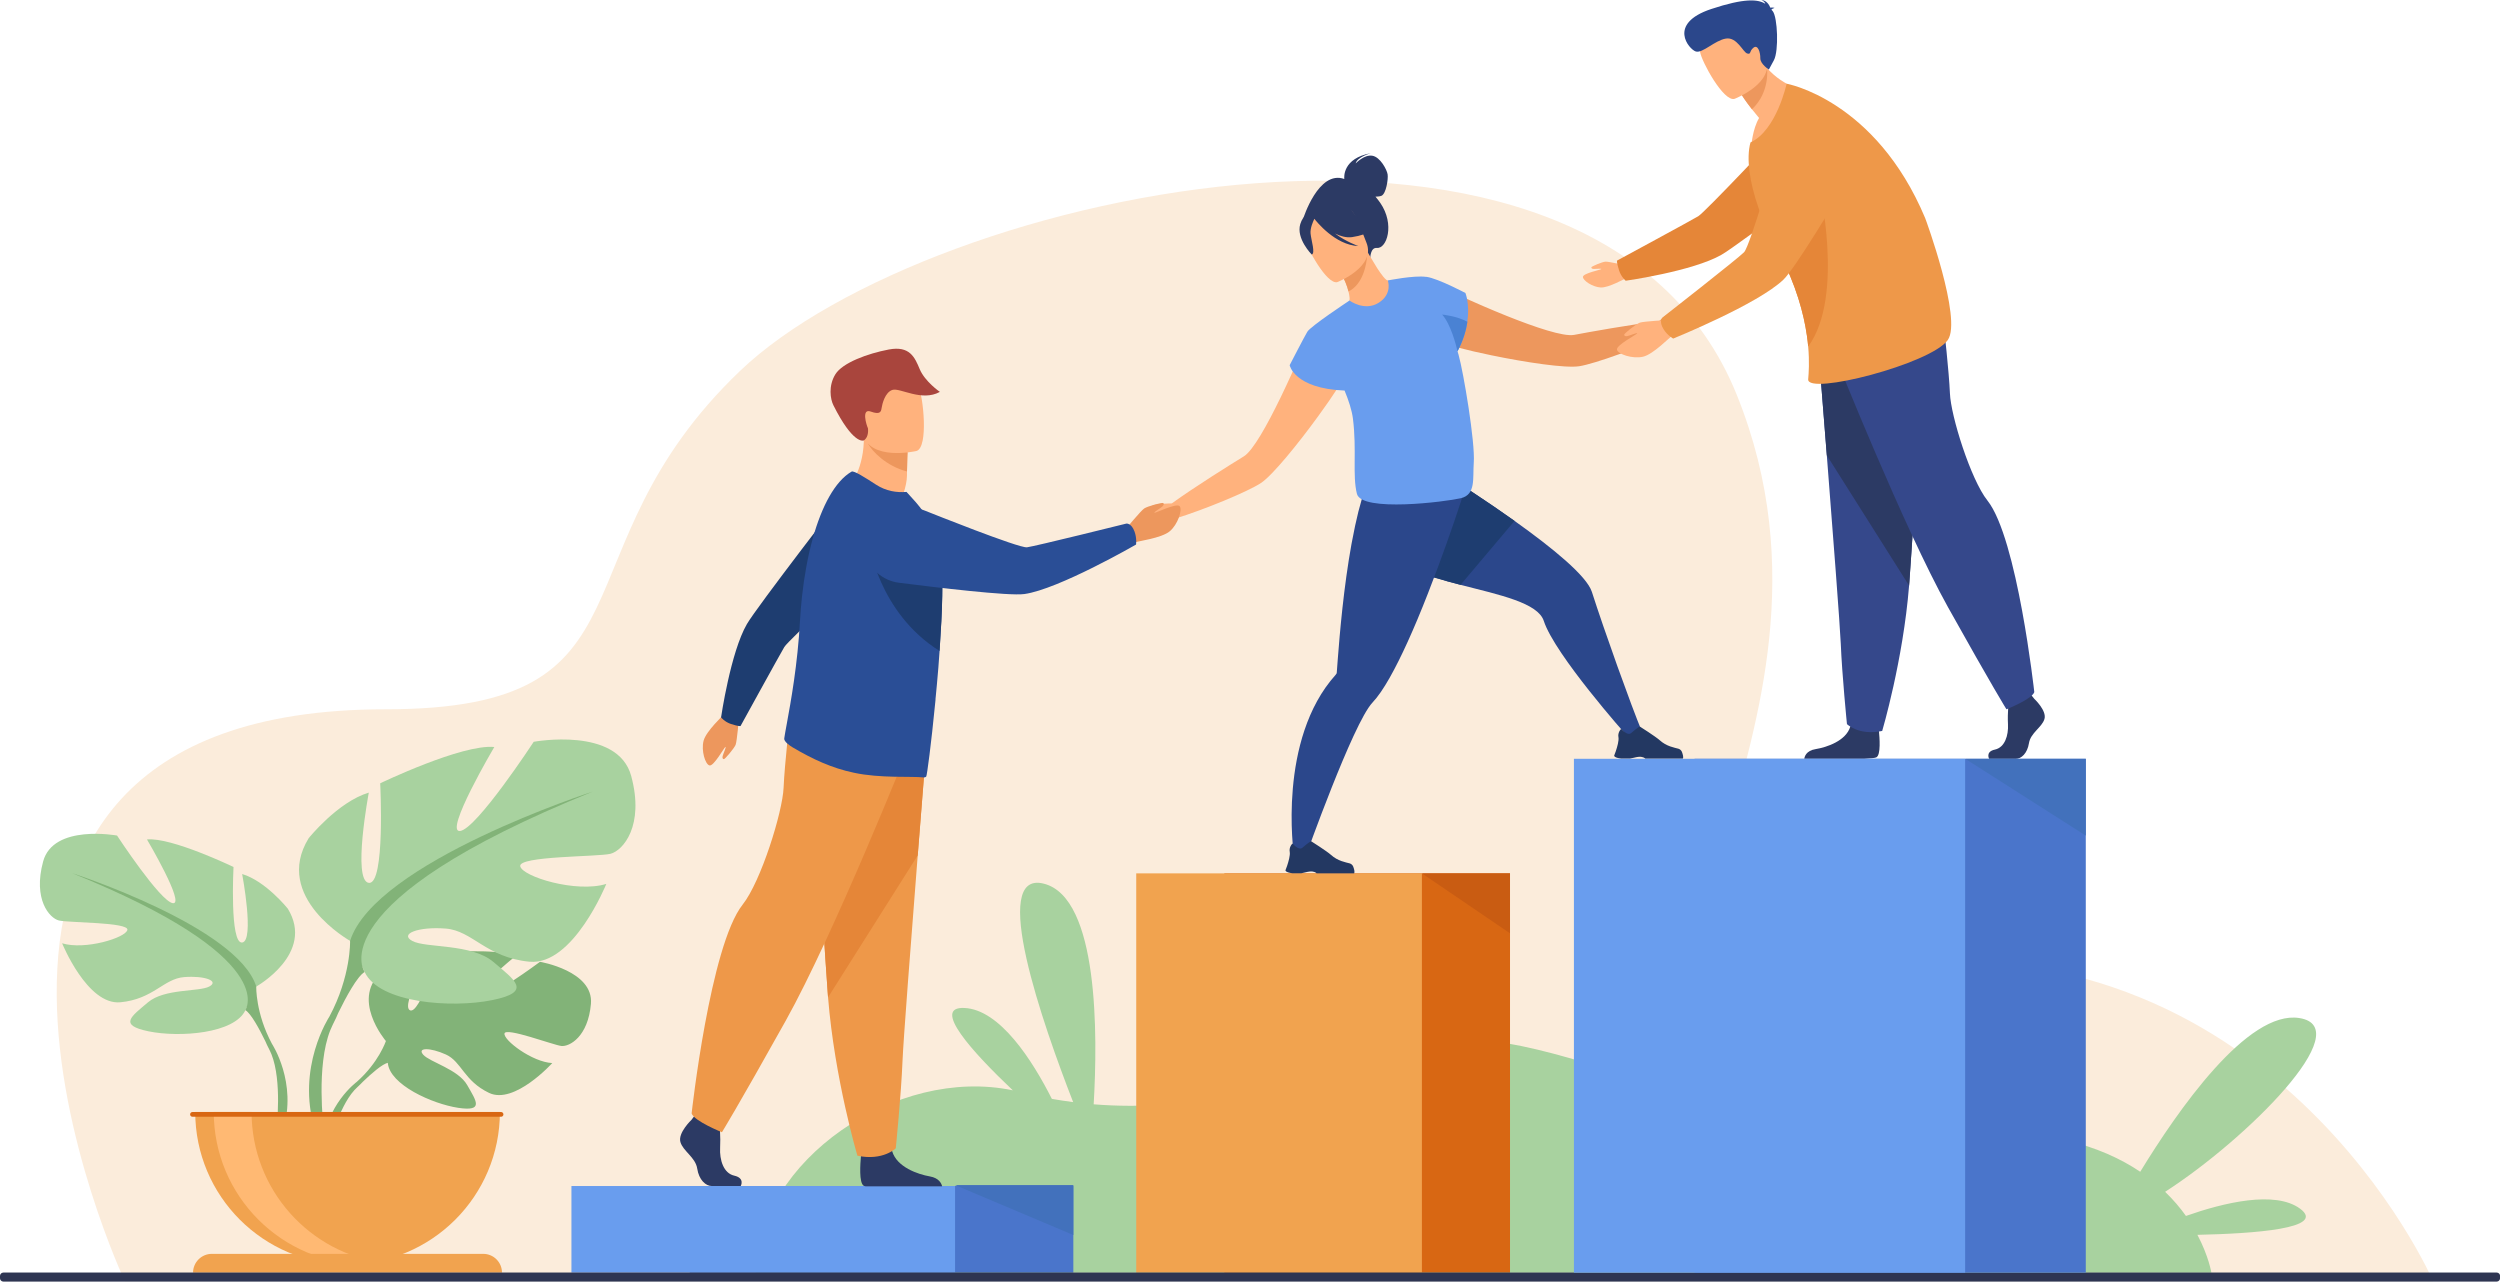 <?xml version="1.0" encoding="utf-8"?>
<!-- Generator: Adobe Illustrator 21.0.0, SVG Export Plug-In . SVG Version: 6.00 Build 0)  -->
<svg version="1.1" id="_x3C_Layer_x3E_" xmlns="http://www.w3.org/2000/svg" xmlns:xlink="http://www.w3.org/1999/xlink" x="0px"
	 y="0px" viewBox="0 0 2631.5 1349" style="enable-background:new 0 0 2631.5 1349;" xml:space="preserve">
<style type="text/css">
	.st0{fill:#FBECDB;}
	.st1{fill:#A8D29F;}
	.st2{fill:#4A75CB;}
	.st3{fill:#699DEE;}
	.st4{fill:#D86713;}
	.st5{fill:#F1A34F;}
	.st6{fill:#C95C12;}
	.st7{fill:#82B378;}
	.st8{fill:#FFB973;}
	.st9{fill:#ED975D;}
	.st10{fill:#2B478B;}
	.st11{fill:#233862;}
	.st12{fill:#1E3D70;}
	.st13{fill:#FFB27D;}
	.st14{fill:#2C3A64;}
	.st15{fill:#4A82D3;}
	.st16{fill:#A9453D;}
	.st17{fill:#EE9849;}
	.st18{fill:#E58638;}
	.st19{fill:#2A4E96;}
	.st20{fill:#35488B;}
	.st21{fill:#2E3552;}
	.st22{fill:#4271BC;}
</style>
<g>
	<g>
		<path class="st0" d="M131.4,1348.6c0,0-282.7-602,274.5-602c294.4,0,173.1-165.2,373.2-356.3c200.1-191.1,900.1-343.9,1049,25.2
			c149,369.1-219.2,649.4,136.6,601.3c427.5-57.8,596.4,331.8,596.4,331.8H131.4z"/>
		<path class="st1" d="M2421,1272.2c-26.4-19.3-80.3-6.3-120.1,7.7c-5.9-8.4-13.2-17-21.9-25.4c85.7-55.2,204.1-173,141.3-182.9
			c-54.5-8.7-128.1,97.3-167.5,161.8c-40.8-27.5-103.4-47.7-199-40.7c-248,18.2-441.8-141.8-584.6-88.4
			c-113.6,42.4-217.6,66.2-318,58.1c4.3-73.3,5.3-217.3-52.3-232.2c-58.4-15.2-1.1,148.3,30.7,229.9c-7.5-1-14.9-2.1-22.4-3.4
			c-20.6-40.7-54.6-93.9-92-95.7c-35.2-1.7,8.2,46.2,50.9,86.7c-122.7-25.8-268.3,74-270.7,192h1532.3c0,0-2.7-17.2-14.7-39.9
			C2372.3,1298.5,2449.6,1293.2,2421,1272.2z"/>
		<g>
			<g>
				<rect x="726" y="1248.4" class="st2" width="403.8" height="91.2"/>
				<rect x="601.5" y="1248.4" class="st3" width="403.8" height="91.2"/>
			</g>
		</g>
		<g>
			<g>
				<g>
					
						<rect x="1288.7" y="919.3" transform="matrix(-1 -1.224647e-16 1.224647e-16 -1 2878.138 2258.905)" class="st4" width="300.7" height="420.3"/>
					
						<rect x="1196" y="919.3" transform="matrix(-1 -1.224647e-16 1.224647e-16 -1 2692.699 2258.905)" class="st5" width="300.7" height="420.3"/>
				</g>
			</g>
			<polygon class="st6" points="1496.7,919.3 1589.4,982.4 1589.4,919.3 			"/>
		</g>
		<g>
			<path class="st7" d="M568.4,1012.4c0,0-56.2,41.8-67.2,39.3c-11-2.5,41.1-45.1,41.1-45.1c-19.6-9.4-80.5-3.5-80.5-3.5
				s-20.3,65.4-30.3,60.3c-10-5.2,20.9-57,20.9-57c-21.8-1.3-48.6,14.9-48.6,14.9c-36.6,28.9,2.4,74.5,2.4,74.5s-7.5,22.5-30.7,43
				c0,0-33,24.4-35.3,68.1l6,0.5c0,0,9.5-40.7,26.8-59.9c0.7-0.7,1.6-1.7,2.9-2.9c2.8-2.6,4.8-4.6,6.1-6
				c8.6-8.3,20.5-18.8,26.2-19.8c0,0-0.3-1.1-0.2-2.9c0.1,0.9,0.2,1.9,0.2,2.9c2,23,46.6,43.1,74.1,47.3c27.5,4.1,19-7.2,9.5-23.9
				c-9.5-16.7-39.4-24.2-46.3-32c-6.8-7.7,7.3-7.7,23.9-0.2c16.6,7.6,18.8,27.7,45.4,40.4c26.6,12.7,66.5-31.4,66.5-31.4
				c-21.2-1.1-51.4-24.1-50.3-31.1c1.1-7,51.3,12.1,59.9,13.1c8.6,0.9,28.1-9.8,31.1-44.3C625.1,1022,568.4,1012.4,568.4,1012.4z"/>
			<g>
				<path class="st1" d="M269.8,1038.4c0,0,62.1-34.8,33.1-82c0,0-23.2-29-48-36.4c0,0,13.3,70.4,0,72.1
					c-13.3,1.7-9.1-79.5-9.1-79.5s-65.4-31.5-91.1-29c0,0,40.6,68.7,27.3,67.1c-13.3-1.7-58.8-71.2-58.8-71.2s-67.1-12.4-77.8,27.3
					c-10.8,39.8,6.6,59.6,16.6,62.1c9.9,2.5,73.7,1.7,72.1,9.9c-1.7,8.3-44.7,21.5-68.7,14.1c0,0,26.5,65.4,61.3,62.1
					c34.8-3.3,45.5-24.8,67.1-26.5s37.3,4.1,26.5,9.9c-10.8,5.8-47.2,1.9-64.6,16.7c-17.4,14.8-31.5,23.9,0.8,30.5
					c32.3,6.6,90.3,2.5,101.9-22.4C269.8,1038.4,269.8,1038.4,269.8,1038.4z"/>
				<path class="st7" d="M286.3,1098.8c-17.4-32.3-16.6-60.5-16.6-60.5C249.9,975.4,76,919.1,76,919.1
					c221.1,89.4,182.2,144.1,182.2,144.1c6,3.5,14.9,20.1,21.1,32.8c0.9,2.2,2.3,5.2,4.4,9.2l0,0c0.8,1.8,1.5,3.3,2,4.4
					c11.4,28.5,5.4,77.7,5.4,77.7l6.9,1.9C313.2,1139.5,286.3,1098.8,286.3,1098.8z"/>
			</g>
			<g>
				<path class="st1" d="M368.6,990.4c0,0-81.9-45.9-43.7-108.1c0,0,30.6-38.2,63.3-48c0,0-17.5,92.8,0,95
					c17.5,2.2,12-104.8,12-104.8s86.2-41.5,120.1-38.2c0,0-53.5,90.6-36,88.4c17.5-2.2,77.5-93.9,77.5-93.9s88.4-16.4,102.6,36
					c14.2,52.4-8.7,78.6-21.8,81.9c-13.1,3.3-97.2,2.2-95,13.1s59,28.4,90.6,18.6c0,0-34.9,86.2-80.8,81.9
					c-45.9-4.4-60-32.8-88.4-34.9c-28.4-2.2-49.1,5.5-34.9,13.1c14.2,7.6,62.2,2.5,85.2,22c22.9,19.5,41.5,31.5-1.1,40.2
					c-42.6,8.7-119,3.3-134.3-29.5C368.6,990.4,368.6,990.4,368.6,990.4z"/>
				<path class="st7" d="M624,833.2c0,0-229.3,74.2-255.5,157.2c0,0,1.1,37.1-21.8,79.7c0,0-35.4,53.7-15.2,119l9.1-2.4
					c0,0-8-64.8,7.1-102.4c0.6-1.4,1.5-3.4,2.6-5.8c0,0,0,0,0,0c2.7-5.4,4.6-9.3,5.7-12.2c8.2-16.8,20-38.6,27.8-43.2
					C383.9,1023.1,332.6,951.1,624,833.2z"/>
			</g>
			<path class="st5" d="M365.8,1330.8c88.6,0,160.4-71.8,160.4-160.4H205.5C205.5,1259,277.3,1330.8,365.8,1330.8z"/>
			<path class="st8" d="M405.3,1329.6c-6.5,0.8-13.2,1.2-19.9,1.2c-88.6,0-160.4-71.8-160.4-160.4h39.8
				C264.8,1252.3,326.1,1319.8,405.3,1329.6z"/>
			<path class="st5" d="M508.6,1319.8H223c-10.9,0-19.8,8.9-19.8,19.8h325.2C528.4,1328.7,519.6,1319.8,508.6,1319.8z"/>
			<path class="st4" d="M527.4,1170.5H202.6c-1.4,0-2.5,1.1-2.5,2.5s1.1,2.5,2.5,2.5h324.8c1.4,0,2.5-1.1,2.5-2.5
				S528.8,1170.5,527.4,1170.5z"/>
		</g>
		<g>
			<path class="st9" d="M1765,325.9c-4.6-0.7-18.7,12.2-18.7,12.2l0,0c-29.9,3.5-73.6,11.4-89.4,14.4c-11.2,2.1-41.2-8.1-70.5-19.8
				c-34.9-14-68.8-30.1-68.8-30.1c-19.3-1-41.3,34.3-2.1,56.8c6,3.4,28.5,9.3,54.4,14.6c0,0,0,0,0,0c35.8,7.4,78,13.8,92.4,11.5
				c16.7-2.6,64-19.9,92.1-33.1v0c0,0,0,0,0.1,0c0.1,0,0.2-0.1,0.3-0.1c1.7-0.8,8.6-3.9,13.2-3.6c5.3,0.3,17-9.3,17.4-11.9
				C1785.8,334.1,1769.7,326.6,1765,325.9z"/>
			<path class="st10" d="M1728.5,770.6l-16.5,3.3c0,0-75.4-84.7-87-120.3c-6.2-19-46-27.3-87.6-38c-36.2-9.4-73.7-20.6-91.7-42.6
				c-38.5-47.3,24.2-105.3,24.2-105.3s66.7,39.7,124.3,80.6c40.2,28.6,76,57.9,81.4,74.7C1688.7,663.9,1716.5,741.6,1728.5,770.6z"
				/>
			<path class="st11" d="M1706.4,798.5h9.3c3.1-0.5,5.4-1.4,8.6-1.8c4.8-0.6,7.1,1.3,7.5,1.8c0.1,0.1,0.1,0.1,0.1,0.1h39.4
				c1-1.4,0-4.7-0.9-7.1c-0.6-1.6-2-2.9-3.7-3.4c-4.2-1.2-12.4-2.3-19.9-9.1c-4.2-3.8-20.5-14.1-20.5-14.1l-0.1,0
				c-0.4,0-2.1,0.5-9.4,6.8c-3.8,3.2-10.3-4.5-10.3-4.5s-1.2,1-2.1,2.9c-0.7,1.5-1.3,3.5-0.8,6c0.6,3.5-1.3,10.1-2.8,14.6
				c-0.9,2.7-1.7,4.6-1.7,4.6S1698.5,797.5,1706.4,798.5z"/>
			<path class="st12" d="M1594.2,548.3l-56.8,67.3c-36.2-9.4-73.7-20.6-91.7-42.6c-38.5-47.3,24.2-105.3,24.2-105.3
				S1536.7,507.3,1594.2,548.3z"/>
			<path class="st10" d="M1542.6,513.1c0,0-4.6,14.4-12,36.2c-9.4,27.5-23.5,66.6-38.7,102.9c-3.3,8-6.8,15.8-10.2,23.4
				c-12.7,27.9-25.6,51.9-37.1,64c-20.5,21.9-70.4,162.4-70.4,162.4l-12.4-3.4c0,0-17.3-120,44.1-188.3c0.7-0.7,1.2-1.6,1.2-2.5
				c0,0,0,0,0,0c0.8-10.1,3.7-55.4,10.1-101.3c1.6-11.3,3.3-22.5,5.3-33.4c0.1-0.7,0.3-1.4,0.4-2.1c9.3-50,18.3-72.2,29.8-83.4
				l84.9,24.2L1542.6,513.1z"/>
			<path class="st11" d="M1360.4,919.2h9.3c3.1-0.5,5.4-1.4,8.6-1.8c4.8-0.6,7.1,1.3,7.5,1.8c0.1,0.1,0.1,0.1,0.1,0.1h39.4
				c1-1.4,0-4.7-0.9-7.1c-0.6-1.6-2-2.9-3.7-3.4c-4.2-1.2-12.4-2.3-19.9-9.1c-4.2-3.8-20.5-14.1-20.5-14.1l-0.1,0
				c-0.4,0-2.1,0.5-9.4,6.8c-3.8,3.2-10.3-4.5-10.3-4.5s-1.2,1-2.1,2.9c-0.7,1.5-1.3,3.5-0.8,6c0.6,3.5-1.3,10.1-2.8,14.6
				c-0.9,2.7-1.7,4.6-1.7,4.6S1352.5,918.2,1360.4,919.2z"/>
			<path class="st13" d="M1378.6,349.8c0,0-14.2,34.7-30.6,68.5c-13.8,28.4-29.1,56.2-38.8,62.1c-13.7,8.4-51.4,31.9-75.8,49.5
				c0,0-19.1-0.1-22,3.5c-3,3.7-9.8,20.1-7.8,21.7c2,1.7,17.2,0.9,20.8-2.9c3.2-3.3,10.4-5.7,12.1-6.2c0.1,0,0.2-0.1,0.3-0.1
				c0,0,0.1,0,0.1,0v0c29.7-9.1,76.3-28.2,90.4-37.5c12.1-8,39.1-41.2,60.5-70.7c0,0,0,0,0,0c15.6-21.4,28.3-40.9,30.4-47.4
				C1432.3,347.4,1392.3,336.1,1378.6,349.8z"/>
			<path class="st14" d="M1452.9,213.6c-1.7-2.5-3.4-4.6-5.1-6.6c2.1,0,4.4-0.2,6.3-0.9c5-2.1,7.3-17.9,6.5-22.6
				c-0.7-4.7-7.7-18.3-16.2-19.6c-8.5-1.4-17.4,8.1-17.4,8.1c1.6-6.8,16-10.8,16-10.8c-29.8,5.5-28.2,25.3-28,27.2
				c-27.2-9.7-43.2,41.6-43.2,41.6l70.5,41.6c0,0,0.2-11.3,6.9-10.6C1459.7,262.1,1468.5,236.3,1452.9,213.6z"/>
			<path class="st13" d="M1457.4,321.2c-16.2,7.6-37.7-3.4-37.6-3.5c1.4-1.4,0.9-5.5-0.4-11c-1.3-5.7-4.3-13.4-9.8-22.7
				c-1.2-2-2.3-3.9-3.7-6l1.9-0.7l31.4-12.6c0,0,5.1,9.1,10.4,17.5c4.5,6.9,9.2,13.2,11.3,13
				C1461.1,295.1,1481.9,309.4,1457.4,321.2z"/>
			<path class="st9" d="M1439.2,267.9c-0.8,11.2-4.6,31.4-19.8,38.9c-1.3-5.7-4.3-13.4-9.8-22.7L1439.2,267.9z"/>
			<path class="st13" d="M1407.8,296.9c0,0,40.9-16.1,30.5-41.5c-10.4-25.3-12.2-44.5-38.8-35.3c-26.6,9.2-27.6,21-26.2,30.3
				C1374.7,259.7,1396.9,300.4,1407.8,296.9z"/>
			<path class="st14" d="M1423.1,249.6c18.9-2.7,24.4-10.3,24.4-10.3s-17.4-5-27.6-22c0,0-21.2-7.2-37,4.8c-1,1.2-1.6,2.7-2,4.4
				c-3.6-1.2-9-0.9-12.2,9.3c-4.7,15.3,12,32.1,12,32.1c4.1-1.1-0.5-14.8-1.2-22.1c-0.5-5.4,2.4-12.2,4-15.5
				c2,2.6,21.9,27.7,46.3,28.7c0,0-12.9-4.5-24.6-13.2C1411.1,248.7,1417.3,250.4,1423.1,249.6z"/>
			<path class="st3" d="M1535.3,373.5c-0.3-1.2-0.7-2.5-1.1-3.8c6.1-11.6,9.1-22.1,10.3-31c2.8-18.7-2-30.3-2-30.3
				s-28.4-15.1-40.9-17c-0.1,0-0.1,0-0.2,0c-0.1,0-0.3,0-0.5,0c-12.7-1.7-40.1,3.8-40.1,3.8s5.3,14.1-9.6,23.5
				c-14.9,9.4-30.8-2.4-30.8-2.4c-0.5,0.3-1,0.7-1.5,1.1c0,0,0,0,0,0c0,0-39.2,25.9-42.8,31.8c-3.5,5.9-18.6,35.2-18.6,35.2
				s4.8,24.6,57.8,26.7c4.4,10.6,7.7,20.9,8.8,29.5c4.2,33.4-0.7,59.7,4.2,79.2c4.9,19.5,93.4,8.4,109.4,4.6
				c16-3.8,12.4-20.9,13.6-37.5C1552.9,465.9,1540.5,391.9,1535.3,373.5z"/>
			<path class="st15" d="M1544.6,338.7c-1.3,8.9-4.3,19.4-10.4,31.1c-1.4-6.1-7.1-28.6-16.2-38.7
				C1518,331.1,1533.3,332.5,1544.6,338.7z"/>
		</g>
		<g>
			<path class="st9" d="M1184.4,557.5c0,0,16.5-20,20-22.3c3.5-2.4,19.1-6.5,20-5.7c0.9,0.8,0.9,2-1,3.7c-1.9,1.7-9.3,6-8.2,6.5
				c1.1,0.5,23.3-10.6,26.5-6.9c3.2,3.7-1.8,19.1-10.4,26.4s-34.1,10.5-35.7,11.5C1182,579.5,1184.4,557.5,1184.4,557.5z"/>
			<path class="st13" d="M894.3,511.4c0,0,23.7,28.1,53.8,16.3c0,0,6.5-15.7,6.6-27.3c0-1.4,0-2.8,0-4.1c0.2-13,0.6-20.3,0.6-20.3
				s0,0,0,0c-1.4-0.6-46.1-18.9-46-17.4C910,493.8,894.3,511.4,894.3,511.4z"/>
			<path class="st9" d="M913.7,467c4.3,8,19.1,23.6,41,29.3c0.2-13,0.6-20.3,0.6-20.3s0,0,0,0C954.1,475.7,912.4,464.7,913.7,467z"
				/>
			<path class="st13" d="M964.7,474.7c0,0-50.3,11.8-57.2-19.6c-6.9-31.4-18-51.1,13.8-59.9c31.8-8.9,40.7,1.7,45.5,11.7
				C971.7,416.7,977.6,470.8,964.7,474.7z"/>
			<path class="st16" d="M909.2,463.6c-0.7,0.4-11.5,3.8-32-37.1c-3.2-6.4-5.4-20.3,2.1-32.5c7.5-12.2,34.1-21.9,56.2-26.1
				c22.1-4.2,27.4,8.2,32.6,20.7c5.5,13.1,21.2,23.9,21.2,23.9c-19,10.6-42-4.6-49.9-2.1c-7.9,2.5-10.8,15-11.4,19
				c-0.6,4-1.5,7.4-11.5,3.8c-10-3.6-4.5,14.2-2.9,17.6C913.6,450.9,915,460,909.2,463.6z"/>
			<g>
				<path class="st14" d="M779.7,1248.4h-30.5c-6.4,0-13.5-6.5-15.3-18.3c-1.8-11.9-14.9-18.3-17.7-28c-2.8-9.7,11.7-23.4,11.7-23.4
					l2.4-3.2l2.5-3.3l24.1,5.7c0,0,0.6,5.8,1,13.2c0.3,5.4,0.4,11.5,0.1,17c-0.7,12.9,3.6,26.9,14.9,29.4
					C784.4,1240.1,779.7,1248.4,779.7,1248.4z"/>
				<path class="st14" d="M991.7,1248.7H911c-0.8-0.2-1.4-0.3-1.7-0.5c-5.4-2.8-3.7-24-3.1-30.6c0.1-1.2,0.2-1.9,0.2-1.9
					s28.4-23.4,32.3-5.5c0.1,0.6,0.3,1.1,0.4,1.6v0c4.9,16.7,27,24.3,39.7,26.5C988.5,1240,991,1245.8,991.7,1248.7z"/>
				<path class="st17" d="M975.4,782c0,0-4.3,53.8-9.4,118.4c-6.9,87.8-15.2,195.7-16,216.1c-1.4,35.5-7.1,92.2-7.1,92.2
					s-13.5,13.5-40.4,7.8c0,0-24-81-30.9-166.8c-0.1-1.4-0.2-2.8-0.3-4.2c-6.4-87.3-16.3-271-16.3-271L975.4,782z"/>
				<path class="st18" d="M975.4,782c0,0-4.3,53.8-9.4,118.4l-94.4,149.4c-0.1-1.4-0.2-2.8-0.3-4.2c-6.4-87.3-16.3-271-16.3-271
					L975.4,782z"/>
				<path class="st17" d="M955.7,788.4c0,0-77.7,194.8-128.8,286.3c-51.1,91.5-67,117.1-67,117.1S730.6,1180,728,1172
					c0,0,19.5-176.7,53.7-219.8c19.3-24.3,42-97.4,43.1-122.9c1.1-25.5,6.9-76.1,6.9-76.1L955.7,788.4z"/>
			</g>
			<g>
				<path class="st9" d="M777.8,755.9c0,0-2,24.3-3.5,28.1c-1.5,3.7-11.3,15.3-12.4,15.1c-1.1-0.2-1.8-1.1-1.2-3.4
					c0.6-2.4,4-9.6,2.9-9.5c-1.1,0.2-12.3,20.7-16.8,19.5c-4.5-1.2-8.9-15.7-6.2-26c2.7-10.3,20.7-26.5,21.4-28.1
					C767.9,737.6,777.8,755.9,777.8,755.9z"/>
				<path class="st12" d="M769.5,762.1c8.6,2.8,10,2.1,10,2.1s41.9-76.2,46.1-83.2c4.2-7,88.9-85.5,88.9-85.5l-21.7-81.1
					c0,0-96.3,124.6-106.6,142.5c-17.2,29.6-27.2,98.2-27.2,98.2S762.7,759.9,769.5,762.1z"/>
			</g>
			<path class="st19" d="M991.8,627.4c-0.3,16.7-1.3,35.4-2.6,54.4c-0.1,1.1-0.2,2.3-0.2,3.4c-0.8,11.8-1.7,23.6-2.8,35.1
				c-0.4,4.6-0.9,9.2-1.3,13.7l-0.1,0.6c0,1.7-0.2,3.5-0.4,5.2c-4.2,43.1-8.7,77.2-9.5,77.7c-1,0.7-2.1,1-3.3,0.8
				c-11.3-1.4-45.1,1.1-72.7-4.9c-23.3-4.9-43.4-14.2-64.7-26.8c-2.8-1.7-9.3-6.1-8.7-9.4c0.5-3.6,1.5-8.9,2.7-15.5
				c4.2-22.9,11.4-62.4,13.9-108.6c0.5-8.6,1.2-17.1,2.1-25.5c2.4-21.8,6.2-42.4,11.3-60.8c9.5-34.1,23.4-60.2,40.9-70.4
				c2.3-1.3,14.6,6.5,25.8,13.8c10.4,6.7,21.4,8.5,32,7.6l9.4,10.4c11.4,13.2,23.5,30.8,26.8,55.8c0.2,1.8,0.5,3.8,0.6,5.9
				C991.8,600.1,992.1,613,991.8,627.4z"/>
			<path class="st12" d="M991.8,627.4c-0.3,16.7-1.3,35.4-2.6,54.4c-0.1,1.1-0.2,2.3-0.2,3.4c-64.6-40.4-74.6-114.4-74.6-114.4
				c31.8,1.4,57,8.7,76.5,19.1C991.8,600.1,992.1,613,991.8,627.4z"/>
			<g>
				<path class="st19" d="M1194.2,559.5c-3.3-9-8.5-8.4-8.5-8.4s-96.1,23.9-104.7,25c-8.6,1-103.4-37-103.4-37s-37.3-16.7-54.8-1.5
					c-15.2,13.3-15.9,30.1-12.3,44.3c4.2,16.8,18.5,29.3,35.7,31.5c38.7,4.9,115.9,14.2,132,11.9c36-5,117.6-52.1,117.6-52.1
					S1196.8,566.6,1194.2,559.5z"/>
			</g>
		</g>
		<g id="man_2_">
			<g>
				<path class="st14" d="M2141.3,735.6c0,0,13.3,12.4,10.7,21.2c-2.6,8.8-14.6,14.6-16.3,25.4s-8.1,16.6-14,16.6s-27.9,0-27.9,0
					s-4.3-7.6,6.1-9.8c10.4-2.3,14.3-14.9,13.7-26.6c-0.7-11.7,1-27.3,1-27.3l22.1-5.2L2141.3,735.6z"/>
				<path class="st14" d="M1975,797.2c-1.4,0.7-6.1,1.1-12.6,1.5h-63.2c0.2-1.9,1.7-8.6,12-10.2c11.7-1.9,31.9-8.7,36.4-23.6
					c0.2-0.5,0.3-1,0.4-1.5c3.6-15.9,29.6,4.9,29.6,4.9s0.1,0.6,0.2,1.7C1978.4,775.9,1980,794.8,1975,797.2z"/>
				<path class="st20" d="M1914.3,370.7c0,0,4,49.3,8.6,108.6c6.3,80.6,13.9,179.5,14.7,198.3c1.3,32.6,6.5,84.6,6.5,84.6
					s12.4,12.4,37.1,7.2c0,0,22-74.3,28.3-153c0.1-1.3,0.2-2.6,0.3-3.9c5.9-80.1,15-248.7,15-248.7L1914.3,370.7z"/>
				<path class="st14" d="M1914.3,370.7c0,0,4,49.3,8.6,108.6l86.6,137.1c0.1-1.3,0.2-2.6,0.3-3.9c5.9-80.1,15-248.7,15-248.7
					L1914.3,370.7z"/>
				<path class="st20" d="M1932.4,376.5c0,0,71.3,178.7,118.1,262.7c46.9,84,61.5,107.4,61.5,107.4s26.9-10.7,29.3-18.1
					c0,0-17.9-162.1-49.3-201.6c-17.7-22.3-38.6-89.3-39.5-112.8c-1-23.4-6.3-69.8-6.3-69.8L1932.4,376.5z"/>
			</g>
			<g>
				<path class="st13" d="M1712.5,279.6c0,0-19.3-4.4-22.6-4.2c-3.3,0.2-14.6,5-14.8,5.9c-0.2,0.9,0.4,1.7,2.4,1.8
					c2,0.1,8.4-0.7,8,0.1c-0.4,0.8-19.1,4.4-19.3,8.2c-0.2,3.8,10,10.7,18.6,11.2c8.6,0.5,25.6-9.6,27.1-9.7
					C1724.3,291.8,1712.5,279.6,1712.5,279.6z"/>
				<path class="st18" d="M1704.2,284.5c-2.8-8.8-2.1-10.2-2.1-10.2s78.4-42.4,85.5-46.7c7.2-4.3,88.2-90.5,88.2-90.5l83,22.8
					c0,0-128.4,97.8-146.8,108.3c-30.4,17.4-100.8,27.3-100.8,27.3S1706.4,291.5,1704.2,284.5z"/>
			</g>
			<path class="st13" d="M1901,95.2c0,0-29.1,51.2-57.5,57.9c0,0,1.2-17.2,8.1-28.9c-2.8-3.3-5.3-6.4-7.5-9.2
				c-7.2-9.2-10.6-14.8-10.6-14.8l9.6-25.9l6.5-17.6c3.1,5.7,6.6,10.6,10.2,14.7C1878.6,92.8,1901,95.2,1901,95.2z"/>
			<path class="st9" d="M1860,71.4c0,0,3.5,25.6-15.9,43.6c-7.2-9.2-10.6-14.8-10.6-14.8l9.6-25.9C1853.5,71.1,1860,71.4,1860,71.4z
				"/>
			<path class="st13" d="M1825.9,104c0,0,43.5-16.9,32.5-43.8c-11-26.9-12.7-47.2-41-37.5c-28.2,9.7-29.4,22.1-27.9,32
				C1791,64.5,1814.3,107.7,1825.9,104z"/>
			<path class="st17" d="M2050.3,357.8c-17.5,25.2-148.6,58.9-147,41.4c0.6-6.7,1.4-18.4,0-34.4c-0.3-3.7-0.8-7.7-1.4-11.9
				c-3.3-22.9-11.2-52.4-28.9-86.5c-1.3-2.6-2.7-5.1-4.1-7.7c-7.3-13.2-13.5-27.2-18.2-40.8c-9.1-26.2-12.7-51.3-8.2-67.8
				c0-0.1,0-0.2,0.1-0.2c27.4-12.7,38-61.8,38-61.8s93.5,16.8,145.8,141.4C2026.5,229.4,2065.6,335.9,2050.3,357.8z"/>
			<path class="st18" d="M1903.3,364.8c-0.3-3.7-0.8-7.7-1.4-11.9c-3.3-22.9-11.2-52.4-28.9-86.5c3-18.4,7.2-33.6,11.8-40.5
				c18.6-27.9,29.5-32.3,29.5-32.3S1942.3,311.5,1903.3,364.8z"/>
			<g>
				<path class="st13" d="M1756,336.8c0,0-25.9,1.4-29.9,2.8c-4,1.4-16.6,11.5-16.5,12.7c0.1,1.2,1.1,2,3.6,1.4
					c2.5-0.5,10.3-3.9,10.1-2.8c-0.2,1.1-22.3,12.4-21.3,17.2c1.1,4.8,16.4,9.9,27.4,7.4c11-2.5,28.7-21.2,30.5-21.8
					C1775.1,347.9,1756,336.8,1756,336.8z"/>
				<path class="st17" d="M1751.1,346.6c-5.2-8.4-1.4-12.2-1.4-12.2s79.9-62.5,86.1-68.9c6.3-6.3,35.3-106.9,35.3-106.9
					s10-40.7,33.4-45.2c20.3-3.9,34.4,6.1,43.5,17.9c10.9,14,12,33.4,2.9,48.7c-20.4,34.4-61.5,102.6-73.5,114.2
					c-26.7,25.9-116.2,62.2-116.2,62.2S1755.2,353.2,1751.1,346.6z"/>
			</g>
			<path class="st10" d="M1864.6,10.2c0.3-0.6,1.2-1.2,3.3-1.9c0,0-2-0.7-4.4-0.2c-1.2-3-4.2-8-9.7-8.1c0,0,3.2,0.8,4.4,4
				c-7.6-4.8-21.8-6.2-57,5.5C1754.7,25,1777.9,52,1785,54.2c7,2.2,20-11.7,31.7-13.6c11.7-1.9,18,14.4,22.4,15.7
				c4.4,1.3,1.9-2.3,6.6-6.1c4.7-3.7,7.3,5,7.2,11.1c-0.1,6.1,9,11.9,9,11.9s0,0,5.3-9.8c5.3-9.8,3.9-45.2-1.2-51.6
				C1865.5,11.3,1865.1,10.7,1864.6,10.2z"/>
		</g>
		<path class="st21" d="M2628.1,1349H3.5c-1.9,0-3.5-1.6-3.5-3.5v-2.5c0-1.9,1.6-3.5,3.5-3.5h2624.6c1.9,0,3.5,1.6,3.5,3.5v2.5
			C2631.5,1347.4,2630,1349,2628.1,1349z"/>
		<polygon class="st22" points="1129.8,1247.4 1129.8,1300 1005.3,1247.4 		"/>
		<rect x="1783.7" y="798.7" class="st2" width="411.8" height="540.9"/>
		<rect x="1656.7" y="798.7" class="st3" width="411.8" height="540.9"/>
		<polygon class="st22" points="2195.5,798.7 2195.5,879.6 2068.6,798.7 		"/>
	</g>
</g>
</svg>
